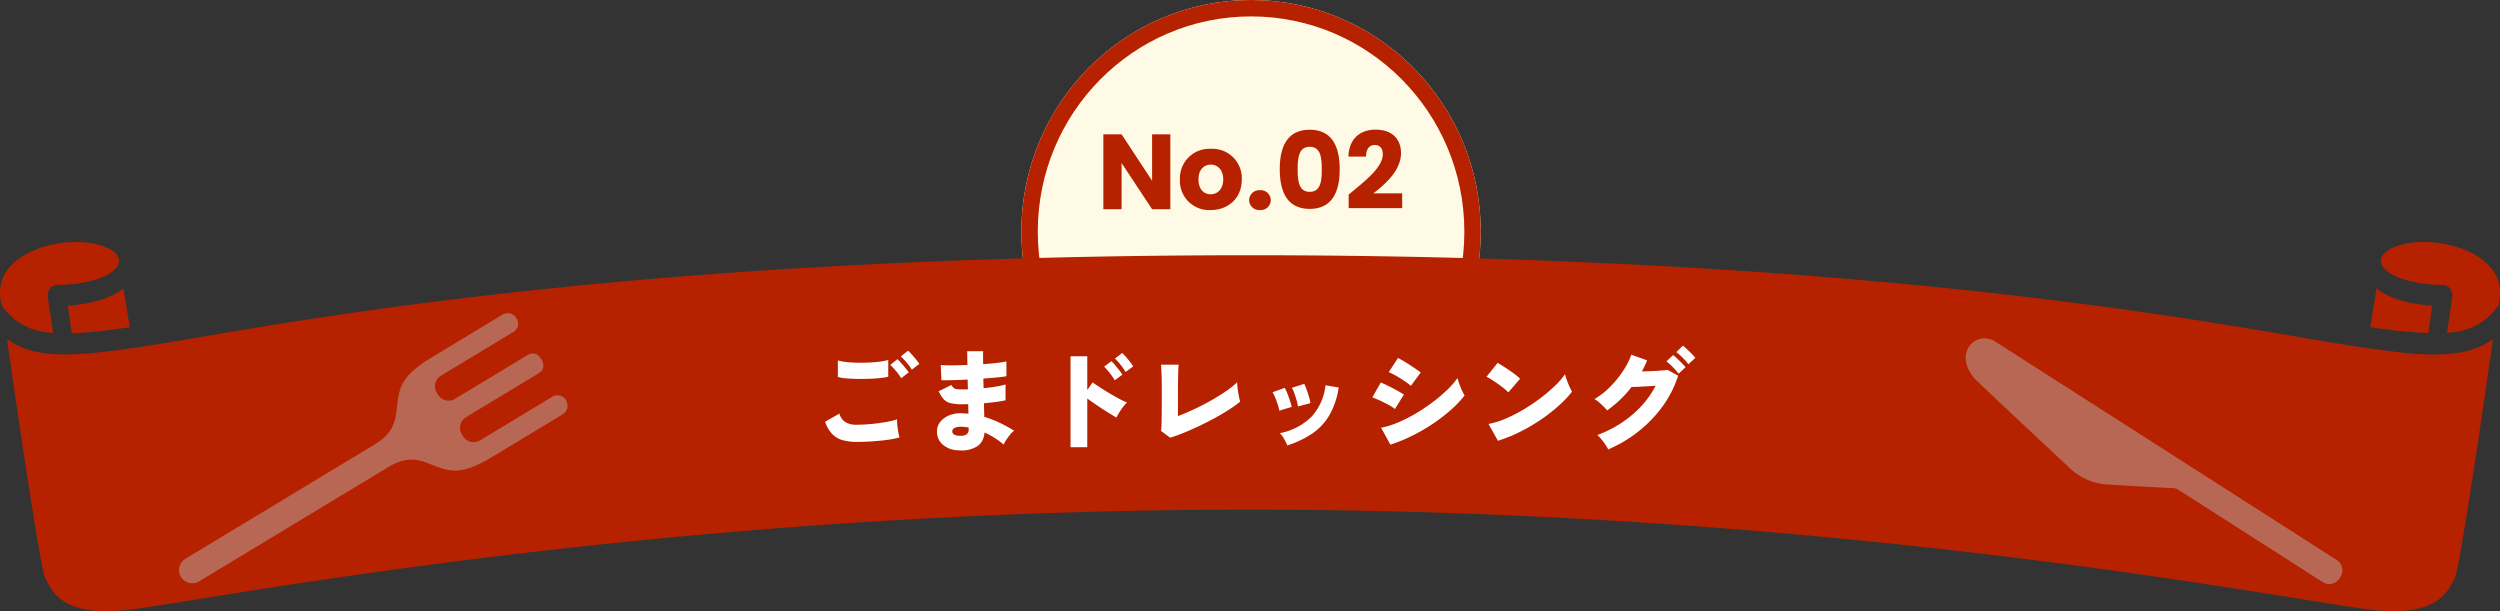 <svg xmlns="http://www.w3.org/2000/svg" xmlns:xlink="http://www.w3.org/1999/xlink" width="609.481" height="148.987" viewBox="0 0 609.481 148.987">
  <rect x="0" y="0" width="609.481" height="148.987" fill="#333333" stroke="none"/>
  <defs>
    <clipPath id="clip-path">
      <rect id="長方形_20" data-name="長方形 20" width="609.481" height="89.987" fill="#b62100"/>
    </clipPath>
    <clipPath id="clip-path-2">
      <rect id="長方形_18" data-name="長方形 18" width="41.26" height="100.782" fill="#bcbcbc"/>
    </clipPath>
    <clipPath id="clip-path-3">
      <rect id="長方形_19" data-name="長方形 19" width="42.298" height="102.3" fill="#bcbcbc"/>
    </clipPath>
  </defs>
  <g id="グループ_83" data-name="グループ 83" transform="translate(-655 -910)">
    <g id="楕円形_1" data-name="楕円形 1" transform="translate(904 910)" fill="#fffae6" stroke="#b62100" stroke-width="4">
      <ellipse cx="56" cy="56.5" rx="56" ry="56.5" stroke="none"/>
      <ellipse cx="56" cy="56.5" rx="54" ry="54.5" fill="none"/>
    </g>
    <g id="グループ_72" data-name="グループ 72" transform="translate(655 969)">
      <g id="グループ_71" data-name="グループ 71" transform="translate(0 0)" clip-path="url(#clip-path)">
        <path id="パス_1104" data-name="パス 1104" d="M1.44,16.793c.08.091.159.2.24.285a17.7,17.7,0,0,0,1.412,1.388c.135.121.282.221.421.336.348.286.7.561,1.07.808.188.126.386.239.581.355.336.2.677.393,1.032.564.216.105.437.2.661.3.364.153.74.29,1.127.416.23.075.46.153.7.219.43.119.884.216,1.347.307.221.042.43.095.659.131.675.109,1.38.194,2.131.252.035,0,.064.008.1.011l-1.268-8.691a2.856,2.856,0,0,1,.5-2.084,2.139,2.139,0,0,1,1.706-.915c6.819-.052,12.511-1.708,14.5-4.221a2.51,2.51,0,0,0,.626-1.883c-.126-1.588-2.02-2.621-3.138-3.094C19.577-1.384,7.757.1,2.5,5.948.12,8.6-.554,11.756.45,15.587c.329.424.657.828.99,1.205" transform="translate(0 0)" fill="#b62100"/>
        <path id="パス_1105" data-name="パス 1105" d="M607.681,23.1c-.167.122-.344.226-.514.341s-.317.215-.476.315a17.367,17.367,0,0,1-1.9,1.056c-.052.025-.11.044-.163.068a18.475,18.475,0,0,1-1.933.743c-.185.061-.373.121-.562.177a22.148,22.148,0,0,1-2.283.553c-.032.006-.068.01-.1.015-.782.141-1.612.24-2.468.319-.212.019-.428.036-.645.052-.907.067-1.842.114-2.84.12h-.256c-.151,0-.317-.006-.471-.007-.409,0-.819-.007-1.251-.021l-.218-.008c-.544-.018-1.1-.041-1.687-.075l-.106-.007c-.618-.036-1.254-.08-1.921-.133-.108-.008-.223-.022-.332-.03-.6-.051-1.213-.1-1.859-.17-.282-.028-.589-.064-.88-.1-.491-.052-.974-.1-1.489-.162-.588-.069-1.21-.149-1.831-.229-.257-.033-.5-.061-.758-.095-1.824-.241-3.793-.525-5.937-.856-1.8-.27-3.71-.578-5.736-.9l-.848-.137c-2.314-.387-4.874-.824-7.7-1.307-34.9-5.973-116.639-19.961-255.872-19.961S83.678,16.644,48.775,22.616q-4.24.724-7.692,1.3l-.856.139c-2.021.326-3.927.633-5.732.9l-.005,0c-5.388.833-9.692,1.369-13.276,1.65l-.061,0c-.67.052-1.319.1-1.94.131-.2.011-.377.016-.567.025-.434.021-.868.041-1.278.053-.3.008-.588.01-.879.013-.245,0-.5.012-.739.012h-.256c-1-.006-1.933-.053-2.841-.12-.217-.016-.432-.033-.644-.052-.857-.079-1.686-.178-2.47-.319-.032,0-.067-.008-.1-.015A21.921,21.921,0,0,1,7.155,25.8c-.188-.055-.374-.115-.558-.175a18.355,18.355,0,0,1-1.946-.748c-.05-.023-.1-.04-.151-.063a17.287,17.287,0,0,1-1.908-1.063c-.152-.1-.3-.2-.453-.3-.175-.119-.357-.224-.529-.35C4.936,46.475,9.69,78.154,10.845,81.1c2.14,4.865,5.744,9.9,21.553,7.847,3.265-.426,8.52-1.271,15.172-2.339C88.4,80.051,184.014,64.686,304.646,64.686S520.894,80.051,561.724,86.613c6.651,1.068,11.907,1.913,15.176,2.341,15.794,2.039,19.406-2.985,21.554-7.864,1.15-2.937,5.9-34.616,9.228-57.994" transform="translate(0.094 0.564)" fill="#b62100"/>
        <path id="パス_1106" data-name="パス 1106" d="M25.848,11.309c-.216.1-.438.175-.659.262-.418.167-.838.327-1.268.468-.252.082-.5.155-.755.229-.415.121-.827.235-1.244.336-.256.062-.508.121-.765.176-.422.091-.838.171-1.254.244-.238.042-.473.087-.708.124-.447.069-.878.125-1.307.177-.187.022-.379.051-.563.07-.6.063-1.175.114-1.716.15l.979,6.709c2.676-.084,5.853-.364,9.773-.863l.186-.023c.5-.064,1.029-.136,1.557-.207.419-.057.845-.116,1.281-.178l.942-.135c.129-.018.268-.04.4-.059L29.191,9.33a12.949,12.949,0,0,1-1.537,1.062c-.1.061-.214.107-.318.165a16.443,16.443,0,0,1-1.488.752" transform="translate(0.914 1.982)" fill="#b62100"/>
        <path id="パス_1107" data-name="パス 1107" d="M575.915,16.8c.333-.378.665-.783,1-1.21,1-3.833.33-6.99-2.051-9.639C571.274,1.963,564.64,0,558.79,0a19.09,19.09,0,0,0-7.282,1.274c-1.118.473-3.012,1.506-3.139,3.1a2.759,2.759,0,0,0,0,.376,2.616,2.616,0,0,0,.631,1.5c1.989,2.512,7.681,4.169,14.5,4.221a2.146,2.146,0,0,1,1.708.915,2.866,2.866,0,0,1,.5,2.084l-1.268,8.691c.036,0,.066-.008.1-.011.749-.058,1.454-.143,2.128-.251.232-.038.445-.09.668-.133.459-.09.911-.187,1.34-.306.242-.067.473-.144.706-.221q.578-.187,1.121-.413c.225-.095.448-.194.665-.3.352-.171.693-.361,1.028-.561.2-.118.4-.23.586-.359.363-.244.715-.517,1.061-.8.143-.116.291-.219.43-.342a17.643,17.643,0,0,0,1.411-1.387c.081-.086.158-.192.236-.281" transform="translate(32.122 0)" fill="#b62100"/>
        <path id="パス_1108" data-name="パス 1108" d="M560.983,13.546c-.541-.036-1.119-.087-1.716-.15-.184-.021-.376-.049-.562-.072-.431-.051-.862-.107-1.308-.177-.234-.035-.47-.08-.708-.122-.416-.073-.832-.153-1.254-.244-.256-.055-.509-.114-.765-.176-.416-.1-.829-.215-1.244-.336-.253-.074-.5-.147-.755-.229-.43-.141-.849-.3-1.268-.468-.221-.087-.444-.167-.66-.262a16.433,16.433,0,0,1-1.488-.752c-.1-.058-.216-.1-.318-.166A12.672,12.672,0,0,1,547.4,9.33l-1.531,9.456a138.379,138.379,0,0,0,14.14,1.439Z" transform="translate(31.976 1.982)" fill="#b62100"/>
      </g>
    </g>
    <path id="パス_1591" data-name="パス 1591" d="M-96.12-.27a13.151,13.151,0,0,1-3.348-.391,5.72,5.72,0,0,1-2.578-1.458,7.846,7.846,0,0,1-1.8-3.064l3.51-2a3.344,3.344,0,0,0,1.323,2.025,5,5,0,0,0,2.889.7q1.674,0,3.537-.175t3.537-.472a18.118,18.118,0,0,0,2.754-.675,10.265,10.265,0,0,0,.054,1.417q.081.851.229,1.674a9.817,9.817,0,0,0,.311,1.31,17.846,17.846,0,0,1-2.835.594q-1.728.243-3.7.378T-96.12-.27Zm-4.617-15.822v-4.05a10.058,10.058,0,0,0,2.052.405q1.242.135,2.687.162t2.875-.04q1.431-.068,2.66-.23a12.469,12.469,0,0,0,2.012-.4v4.077a12.531,12.531,0,0,1-1.9.324q-1.229.135-2.7.189t-2.97.027q-1.5-.027-2.741-.135A10.379,10.379,0,0,1-100.737-16.092ZM-82.7-17.874a12.363,12.363,0,0,0-1.282-1.755q-.77-.891-1.391-1.485l1.755-1.4q.351.324.891.918t1.053,1.229q.513.635.81,1.067Zm-2.592,2.079a12.978,12.978,0,0,0-1.283-1.769,16.439,16.439,0,0,0-1.391-1.472l1.755-1.4q.351.324.891.918t1.053,1.229q.513.635.81,1.066Zm14.04,17.577A6.05,6.05,0,0,1-75.182.391a4.176,4.176,0,0,1-1.39-3.308,3.648,3.648,0,0,1,.864-2.308,5.4,5.4,0,0,1,2.255-1.566,7.557,7.557,0,0,1,3.227-.445q.324.027.661.041a5.311,5.311,0,0,1,.661.068l-.054-2.349q-.378.027-.743.027h-.743a11.43,11.43,0,0,1-2.875-.284,3.283,3.283,0,0,1-1.647-.972,8.618,8.618,0,0,1-1.2-1.9l3.105-1.539a2.967,2.967,0,0,0,.54.7,1.405,1.405,0,0,0,.77.311,11.009,11.009,0,0,0,1.391.068h.648q.324,0,.675-.027l-.054-2.376q-2,.108-3.726.149t-2.673.014l-.162-3.7q.945.081,2.714.081t3.793-.108q-.027-1-.04-1.85t-.014-1.5h3.888q-.054,1.242,0,3.159,1.89-.135,3.429-.31a16.9,16.9,0,0,0,2.241-.365v3.618q-.7.135-2.228.284t-3.389.283q0,.594.014,1.175t.04,1.175q1.647-.162,3.078-.4a16.937,16.937,0,0,0,2.268-.513v3.861A23.507,23.507,0,0,1-62.248-10q-1.364.175-2.876.311l.081,3.321A25.619,25.619,0,0,1-61.222-4.9,36.51,36.51,0,0,1-57.753-3a5.552,5.552,0,0,0-1,.972,13.456,13.456,0,0,0-.932,1.269A8.588,8.588,0,0,0-60.318.378a19.755,19.755,0,0,0-4.671-2.943A4.306,4.306,0,0,1-66.622.715,7.062,7.062,0,0,1-71.253,1.782Zm.108-3.537q2.295.108,2.295-1.458V-3.78q-.513-.081-1-.135a8.8,8.8,0,0,0-.972-.054,2.975,2.975,0,0,0-1.5.311.913.913,0,0,0-.526.8Q-72.846-1.836-71.145-1.755ZM-44.01,1.026V-21.141h4.077v8.235l1.3-1.863q.648.459,1.742,1.175t2.349,1.458q1.256.742,2.4,1.363a14.348,14.348,0,0,0,1.9.891,9.218,9.218,0,0,0-.945,1.066,15.361,15.361,0,0,0-.945,1.364,11.2,11.2,0,0,0-.675,1.242q-.594-.324-1.5-.877T-36.22-8.3q-1.013-.661-1.985-1.323t-1.728-1.229V1.026Zm10.773-16.308a13.627,13.627,0,0,0-1.229-1.8A15.5,15.5,0,0,0-35.829-18.6l1.782-1.35a11.132,11.132,0,0,1,.877.945q.527.621,1.026,1.255a10.213,10.213,0,0,1,.77,1.094Zm2.646-2.025a12.973,12.973,0,0,0-1.229-1.782A16.265,16.265,0,0,0-33.183-20.6l1.782-1.35a12.094,12.094,0,0,1,.877.931q.526.608,1.026,1.242a10.213,10.213,0,0,1,.769,1.094ZM-19.737-1.3l-2.214-1.647A12.67,12.67,0,0,0-21.83-4.6q.041-1.255.054-3.159t.014-4.252q0-2.835-.054-4.5t-.135-2.579h4.293q-.081.675-.121,2.579T-17.82-12.2v5.643q1.836-.7,3.9-1.661t4.064-2.092q2-1.134,3.685-2.281A20.474,20.474,0,0,0-3.4-14.8q.027.621.135,1.539t.284,1.8q.176.878.31,1.391a27.847,27.847,0,0,1-2.632,1.89q-1.552,1-3.389,2.011t-3.766,1.93q-1.93.918-3.793,1.688T-19.737-1.3ZM8.829.594a10.385,10.385,0,0,0-.783-1.607A6.877,6.877,0,0,0,7.02-2.4,14.951,14.951,0,0,0,14.7-6.372a13.388,13.388,0,0,0,3.442-7.7l3.213.54a18.933,18.933,0,0,1-2.3,6.817,13.95,13.95,0,0,1-4.225,4.469A23.945,23.945,0,0,1,8.829.594Zm2.592-9.5a8.685,8.685,0,0,0-.311-1.471q-.257-.9-.567-1.782a7.01,7.01,0,0,0-.581-1.31l3-.945a10.879,10.879,0,0,1,.581,1.391q.31.878.58,1.782a10.068,10.068,0,0,1,.351,1.525ZM6.885-7.884a9.789,9.789,0,0,0-.364-1.431q-.284-.891-.635-1.755a7.118,7.118,0,0,0-.648-1.3l2.97-1.08a10.325,10.325,0,0,1,.634,1.377q.338.864.635,1.755A15.022,15.022,0,0,1,9.909-8.8ZM33.966.405,31.7-3.726a19.9,19.9,0,0,0,4.077-1.255,35.581,35.581,0,0,0,4.333-2.187,44.248,44.248,0,0,0,4.144-2.767,38.142,38.142,0,0,0,3.55-3.01,19.361,19.361,0,0,0,2.525-2.9q.162.648.445,1.458t.634,1.566a12.638,12.638,0,0,0,.648,1.242,27.059,27.059,0,0,1-3.334,3.5A41.186,41.186,0,0,1,44.334-4.7a43.675,43.675,0,0,1-5.049,2.929A39.108,39.108,0,0,1,33.966.405Zm4.995-14.337a10,10,0,0,0-1.107-.864q-.7-.486-1.5-.986t-1.552-.9a11.922,11.922,0,0,0-1.242-.594l2.268-3.456q.567.3,1.35.756t1.579.986q.8.526,1.5,1t1.107.8ZM35.073-8.289A11.085,11.085,0,0,0,33.507-9.3q-1-.554-2.066-1.039t-1.876-.783l2.052-3.618q.837.324,1.9.851T35.6-12.8q1.012.567,1.66,1ZM60.183-.54l-2.295-4.1A19.9,19.9,0,0,0,61.965-5.9,35.581,35.581,0,0,0,66.3-8.087a43.994,43.994,0,0,0,4.158-2.781,40.052,40.052,0,0,0,3.564-3.01,18.884,18.884,0,0,0,2.524-2.889,12.379,12.379,0,0,0,.432,1.418q.3.823.648,1.593t.621,1.255A27.059,27.059,0,0,1,74.911-9a41.186,41.186,0,0,1-4.387,3.389,44.262,44.262,0,0,1-5.035,2.93A36.19,36.19,0,0,1,60.183-.54Zm2.538-11.8a10.394,10.394,0,0,0-1.026-.932q-.648-.526-1.431-1.08t-1.539-1.04a12.294,12.294,0,0,0-1.323-.756l2.7-3.375q.783.432,1.822,1.107t2.038,1.4a13.9,13.9,0,0,1,1.62,1.35Zm24.354,13.9a10.99,10.99,0,0,0-.715-1.2Q85.914-.3,85.4-.918a9.1,9.1,0,0,0-.972-1.026,29.021,29.021,0,0,0,5.9-2.984,26.3,26.3,0,0,0,4.833-4.09,22.02,22.02,0,0,0,3.469-4.941q-1.107.081-2.254.149t-2.093.108q-.945.04-1.512.04a28.073,28.073,0,0,1-2.808,3.118,27.56,27.56,0,0,1-3.159,2.605,11.677,11.677,0,0,0-.851-.931Q85.428-9.4,84.848-9.9a8.228,8.228,0,0,0-1.121-.824,17.983,17.983,0,0,0,3.74-2.9,25.1,25.1,0,0,0,3.146-3.834,19.283,19.283,0,0,0,2.106-4.063l3.834,1.377q-.27.675-.594,1.364t-.7,1.336q1.134-.027,2.349-.081t2.282-.135q1.066-.081,1.66-.162l2.565,1.4a26.183,26.183,0,0,1-3.753,7.439,30.777,30.777,0,0,1-5.873,6.129A32.55,32.55,0,0,1,87.075,1.566ZM104.22-16.9a17.028,17.028,0,0,0-1.431-1.633,14.5,14.5,0,0,0-1.512-1.364l1.62-1.539q.378.3.958.837t1.161,1.121a9.883,9.883,0,0,1,.9,1.012Zm2.4-2.3a15.944,15.944,0,0,0-1.431-1.62,15.267,15.267,0,0,0-1.512-1.35l1.62-1.566q.378.3.958.85t1.161,1.134a12.571,12.571,0,0,1,.9.985Z" transform="translate(960 1018)" fill="#fff"/>
    <path id="パス_1592" data-name="パス 1592" d="M-24.128-18.252v11.31l-7.436-11.31H-36.01V0h4.446V-11.258L-24.128,0h4.446V-18.252Zm21.866,11A7.157,7.157,0,0,0-9.8-14.716a7.171,7.171,0,0,0-7.54,7.462A7.116,7.116,0,0,0-9.854.208C-5.59.208-2.262-2.652-2.262-7.254Zm-10.556,0c0-2.47,1.4-3.614,3.016-3.614,1.56,0,3.016,1.144,3.016,3.614,0,2.444-1.482,3.614-3.068,3.614C-11.466-3.64-12.818-4.81-12.818-7.254ZM4.81-2.184A2.457,2.457,0,0,0,2.184-4.628,2.464,2.464,0,0,0-.468-2.184,2.456,2.456,0,0,0,2.184.208,2.448,2.448,0,0,0,4.81-2.184ZM6.994-9.75c0,5.616,1.9,9.672,7.306,9.672s7.306-4.056,7.306-9.672c0-5.564-1.9-9.62-7.306-9.62S6.994-15.314,6.994-9.75Zm10.244,0c0,3.016-.312,5.512-2.938,5.512s-2.938-2.5-2.938-5.512c0-2.912.312-5.46,2.938-5.46S17.238-12.662,17.238-9.75ZM23.79-.26H36.842V-3.874h-7.02c3.016-2.314,6.734-5.642,6.734-9.8,0-3.2-1.924-5.72-6.24-5.72-3.458,0-6.448,1.976-6.578,6.578h4.29c0-1.794.78-2.834,2.106-2.834,1.352,0,1.976.884,1.976,2.262,0,3.2-4.29,6.5-8.32,9.828Z" transform="translate(960 961)" fill="#b62100"/>
    <g id="グループ_125" data-name="グループ 125" transform="matrix(0.208, -0.978, 0.978, 0.208, 1126.721, 1032.004)" opacity="0.451" style="mix-blend-mode: multiply;isolation: isolate">
      <g id="グループ_67" data-name="グループ 67" transform="translate(0 0)" clip-path="url(#clip-path-2)">
        <path id="パス_1102" data-name="パス 1102" d="M.188,96.641,14.867,57.588A2.927,2.927,0,0,0,15,56c-.323-1.654-1.6-10.015-2.455-15.632a14.588,14.588,0,0,1,1.927-9.722c5.175-8.6,16-26.552,16.649-27.406C33.208.495,35.905-.6,38.332.315a4.588,4.588,0,0,1,2.547,6.2L6.16,98.885a2.924,2.924,0,0,1-3.766,1.709l-.5-.188A2.924,2.924,0,0,1,.188,96.641" transform="translate(0 -0.001)" fill="#bcbcbc"/>
      </g>
    </g>
    <g id="グループ_126" data-name="グループ 126" transform="translate(786.341 984.101) rotate(74)" opacity="0.451" style="mix-blend-mode: multiply;isolation: isolate">
      <g id="グループ_69" data-name="グループ 69" transform="translate(0 0)" clip-path="url(#clip-path-3)">
        <path id="パス_1103" data-name="パス 1103" d="M39.918,102.188A3.219,3.219,0,0,1,35.97,99.92l-14.05-51.95c-1.465-5.42-4.259-6.571-7.217-7.79-.3-.123-.6-.249-.915-.382-3.844-1.646-6.314-3.08-8.547-11.459L.121,9.415A2.468,2.468,0,0,1,1.89,6.18a2.358,2.358,0,0,1,3.024,1.88l5.318,19.662a3.043,3.043,0,0,0,3.734,2.144l.5-.135A3.045,3.045,0,0,0,16.613,26L11.276,6.261c-.165-.61-.666-2.465,1.851-3.146S16.141,4.291,16.306,4.9l5.337,19.736a3.047,3.047,0,0,0,3.737,2.144l.5-.135a3.047,3.047,0,0,0,2.146-3.737L22.711,3.248A2.359,2.359,0,0,1,24.373.1,2.468,2.468,0,0,1,27.53,2l5.117,18.922c2.295,8.365.886,10.848-1.6,14.208-.2.271-.4.533-.6.791-1.941,2.544-3.774,4.947-2.308,10.366L42.186,98.24A3.22,3.22,0,0,1,39.918,102.188Z" transform="translate(0 0)" fill="#bcbcbc"/>
      </g>
    </g>
  </g>
</svg>
